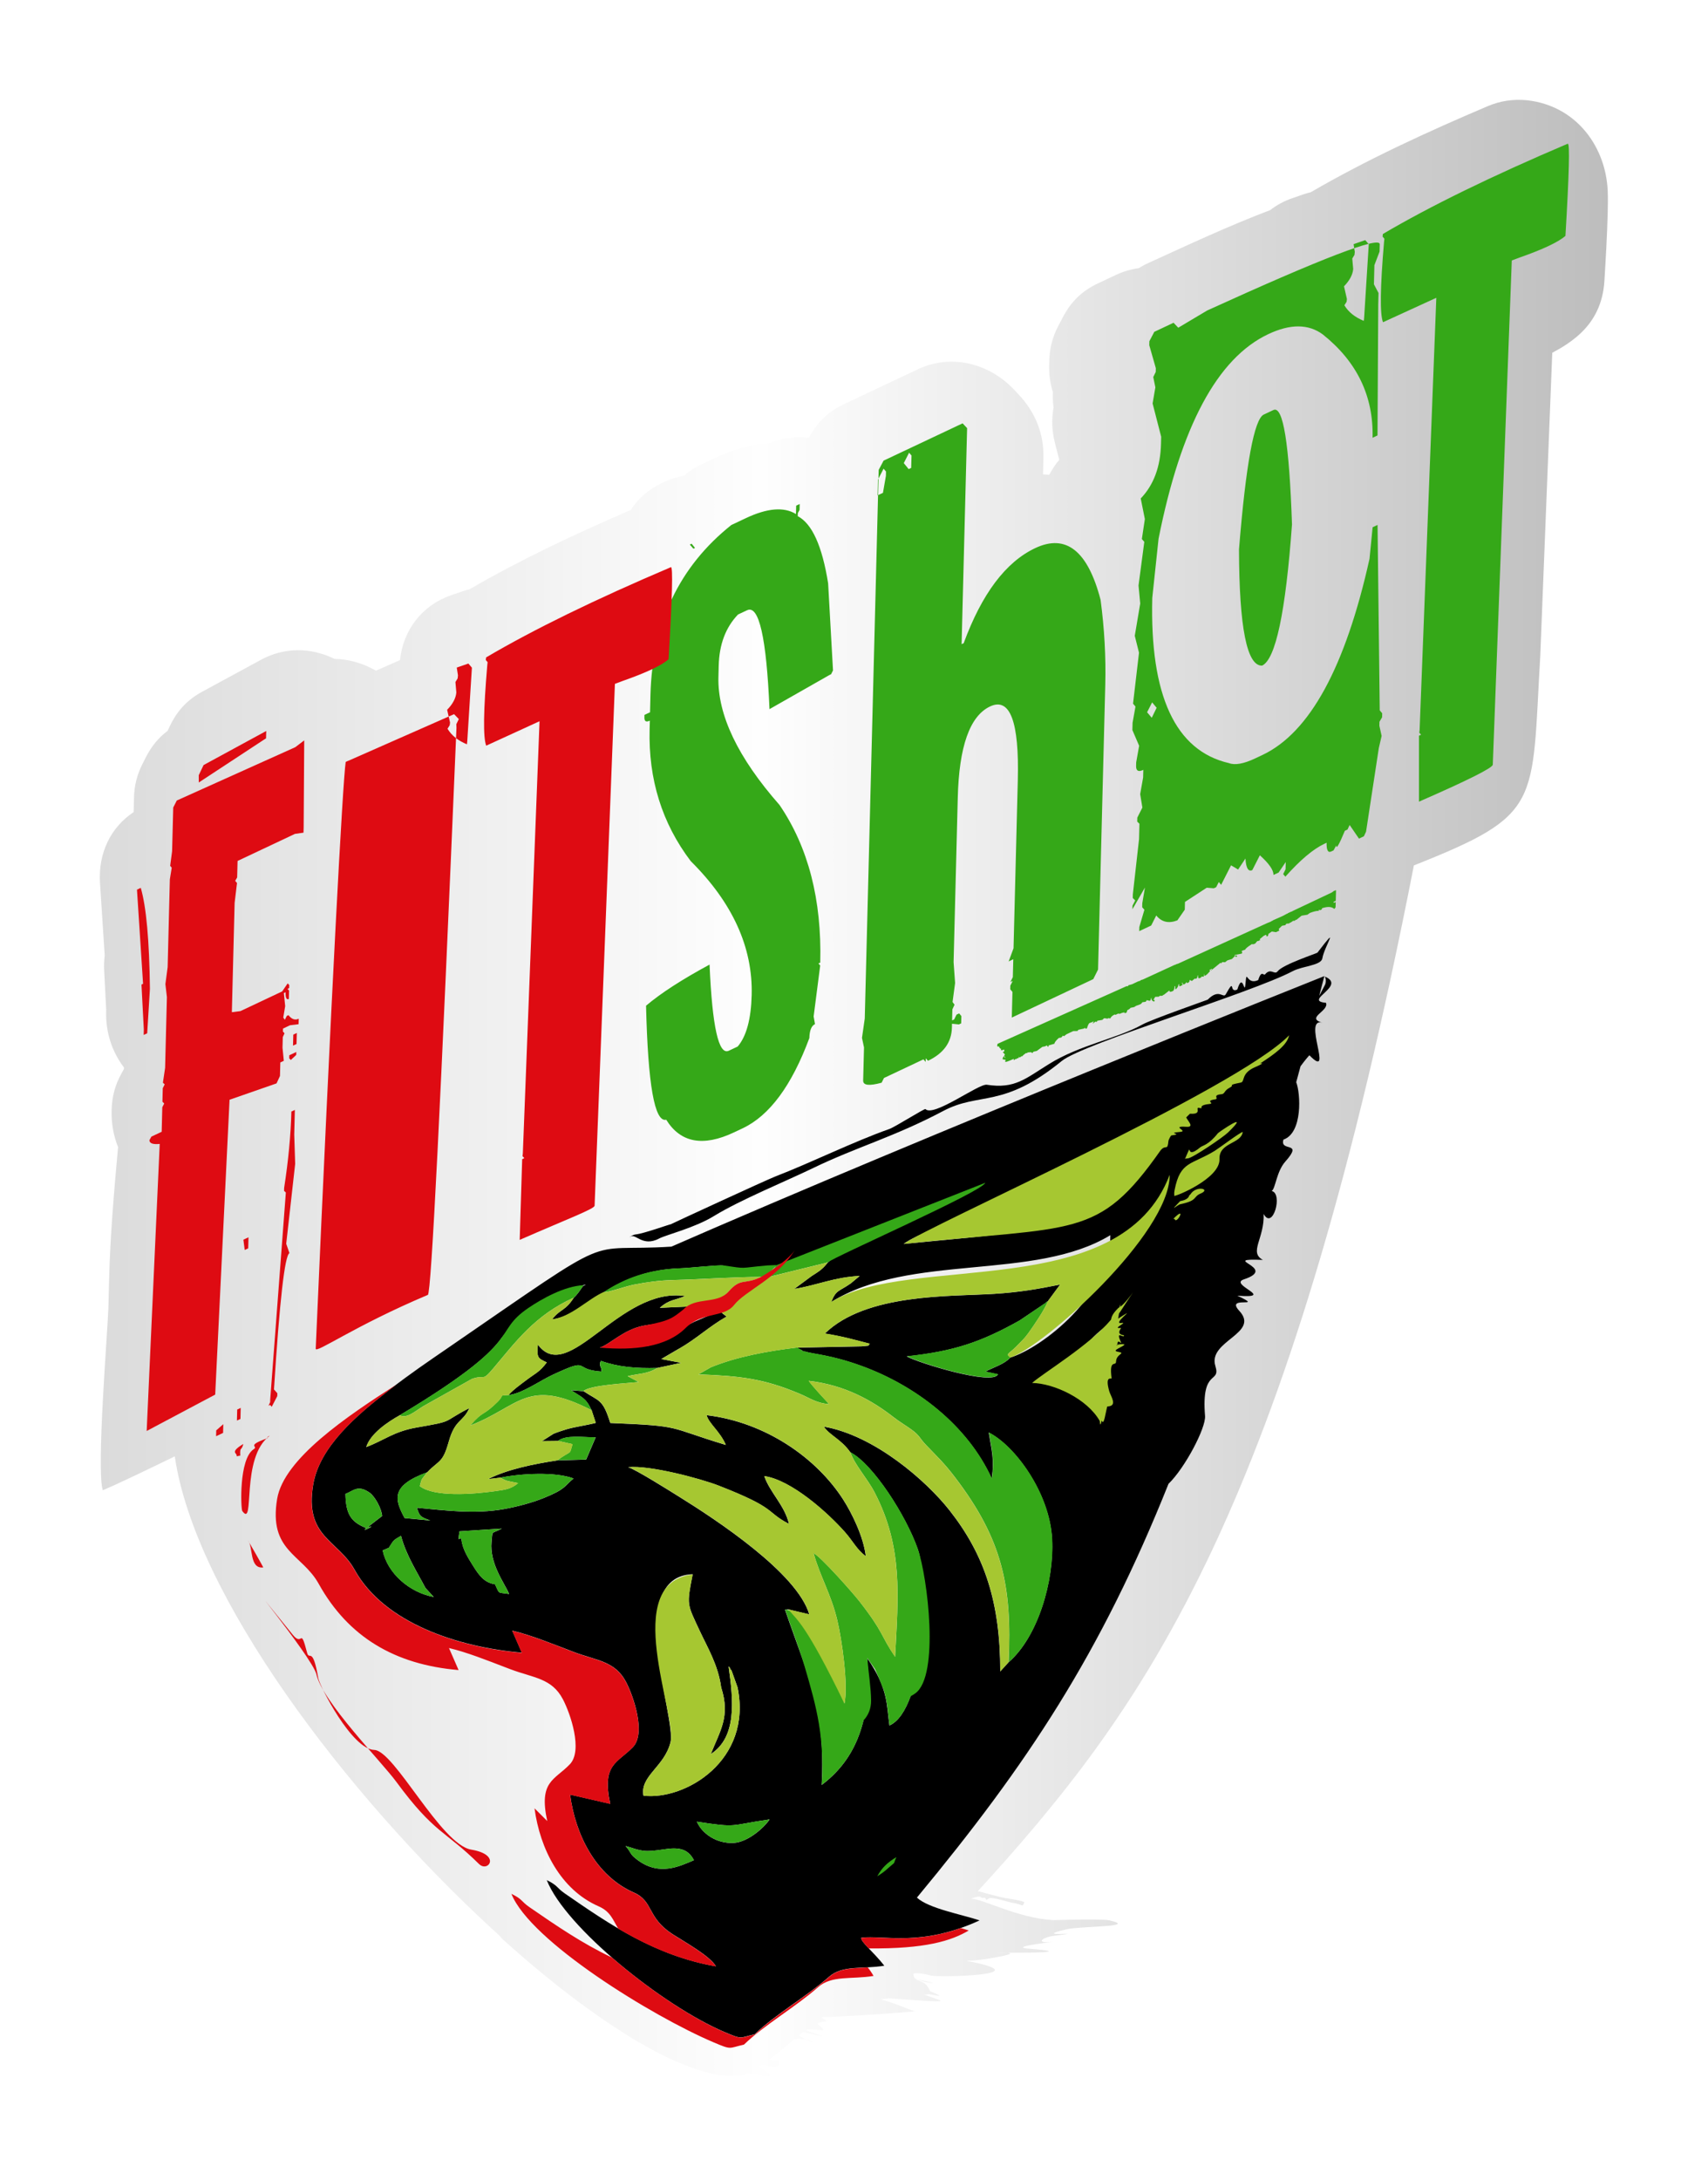 <?xml version="1.0" encoding="UTF-8"?> <svg xmlns="http://www.w3.org/2000/svg" width="308" height="393" viewBox="0 0 308 393" fill="none"><g filter="url(#filter0_d_52_86)"><path fill-rule="evenodd" clip-rule="evenodd" d="M90.29 341.286C90.688 341.649 91.085 342.004 91.483 342.36L92.219 343.011C92.701 343.433 93.174 343.856 93.656 344.27L94.206 344.744C94.671 345.141 95.137 345.538 95.593 345.927L95.61 345.944L96.397 346.612C96.811 346.959 97.226 347.306 97.64 347.644L98.266 348.159L99.416 349.089L100.473 349.935L101.345 350.62C101.725 350.916 102.097 351.203 102.47 351.491L103.239 352.074C103.62 352.361 103.992 352.64 104.373 352.928L105.193 353.528C105.616 353.841 106.03 354.145 106.453 354.441L107.062 354.872C107.443 355.143 107.823 355.413 108.204 355.676L108.974 356.2C109.38 356.479 109.794 356.758 110.192 357.028L110.716 357.375C111.164 357.671 111.612 357.958 112.052 358.237L112.501 358.525C112.966 358.812 113.422 359.1 113.871 359.379L114.26 359.615C114.708 359.886 115.148 360.14 115.588 360.393L116.036 360.647C116.484 360.901 116.924 361.146 117.364 361.391L117.66 361.551C118.15 361.814 118.632 362.067 119.115 362.312L119.351 362.431C119.817 362.668 120.273 362.887 120.73 363.099L120.925 363.192C121.415 363.42 121.897 363.631 122.371 363.834L122.515 363.893C122.971 364.088 123.42 364.265 123.868 364.435L124.02 364.494C124.477 364.671 124.934 364.832 125.382 364.984L125.534 365.035C125.982 365.179 126.422 365.322 126.853 365.441L126.896 365.458C127.344 365.584 127.775 365.694 128.207 365.787L128.308 365.813C128.731 365.906 129.154 365.982 129.568 366.049H129.577C129.983 366.117 130.389 366.159 130.778 366.193L130.888 366.202C131.277 366.235 131.658 366.252 132.03 366.252C132.766 366.252 133.468 366.193 134.119 366.066C134.322 365.99 134.533 365.897 134.745 365.804C137.172 366.117 140.073 366.895 138.195 365.491C137.654 365.086 137.257 364.781 136.978 364.544C137.155 364.426 137.333 364.308 137.519 364.181C138.855 364.587 140.919 365.187 140.42 363.454C139.481 363.445 138.948 363.412 138.694 363.335C140.192 362.211 141.731 360.909 143.287 359.607C146.501 359.235 148.091 361.34 144.065 358.956L144.776 358.364C147.127 358.795 150.73 359.784 146.273 358.373C143.617 357.527 147.99 358.026 148.438 358.017C148.277 356.935 145.917 356.808 149.165 356.369L149.334 356.343C149.334 356.343 149.301 356.394 149.165 356.369C149.005 356.335 148.717 356.191 148.193 355.726L148.328 355.633C150.874 355.684 167.849 354.5 164.778 354.543C164.745 354.543 160.118 352.691 158.841 352.463L158.689 352.437L160.279 352.268C164.389 352.53 169.895 352.995 169.591 352.683C169.439 352.53 166.741 351.626 166.681 351.617V351.6L167.536 351.516C168.838 351.685 170.86 352.285 167.722 350.966C166.961 349.115 165.802 349.267 165.159 348.819L165.387 348.853C167.13 349.132 169.227 349.69 167.637 349.428C166.673 349.267 165.92 349.064 165.387 348.853C165.244 348.794 165.117 348.743 164.998 348.684C164.829 348.498 164.711 348.236 164.694 347.796C165.21 347.661 166.292 347.72 167.899 348.159C169.092 348.481 187.268 348.176 175.393 345.716C174.962 345.623 174.598 345.572 174.327 345.538L174.446 345.496C175.029 345.479 176.002 345.412 177.431 345.226C177.88 345.166 183.868 344.236 181.669 344.034C181.339 344 180.823 343.991 180.079 344C179.478 344.008 180.307 344.025 181.669 344.034C185.585 344.059 193.916 343.991 185.534 343.306C181.161 342.951 192.14 341.852 189.645 342.097C186.617 342.393 187.902 341.26 190.076 340.981C197.375 340.043 185.238 341.438 192.393 339.798C194.922 339.214 205.571 339.426 199.963 338.183C199.16 338.005 194.381 338.039 189.941 338.158C183.496 337.803 177.296 334.328 175.097 334.285C177.296 333.482 176.687 334.243 177.22 334.15C178.184 333.998 177.431 334.919 178.303 334.26C178.818 333.871 181.829 334.945 182.76 335.072C184.384 335.3 184.367 335.951 184.697 334.962C184.781 334.7 181.533 334.226 181.263 334.176C180.155 333.981 177.888 333.33 176.332 332.933L177.711 331.419L177.787 331.335L178.895 330.109L179.081 329.906L179.233 329.737C180.079 328.798 180.916 327.851 181.762 326.905L181.855 326.795L182.963 325.535L183.386 325.045L183.538 324.867L184.248 324.047L184.502 323.751L184.646 323.582L185.737 322.305L186.033 321.959C186.388 321.544 186.735 321.13 187.09 320.716L187.192 320.589L187.327 320.42L188.317 319.228L188.731 318.72L189.712 317.52L189.848 317.351L189.898 317.292L189.924 317.258L190.862 316.1L191.404 315.423L192.241 314.366L192.698 313.783L193.391 312.887L193.467 312.785L194.136 311.923L194.948 310.858L195.337 310.342L196.216 309.158L196.715 308.49L197.586 307.29L198.069 306.622L198.779 305.624L199.346 304.821L200.005 303.874L200.707 302.86L201.232 302.09L202.01 300.932L202.509 300.188C202.813 299.723 203.118 299.258 203.422 298.793L203.803 298.218L204.657 296.882L205.105 296.172L205.698 295.234L206.366 294.143L206.4 294.092L207.017 293.086L207.042 293.044L207.71 291.936L207.744 291.877L208.294 290.956L209.021 289.713L209.605 288.698L210.113 287.81C210.392 287.32 210.662 286.83 210.941 286.339L211.204 285.866C211.55 285.232 211.906 284.598 212.252 283.955L212.506 283.49C212.836 282.881 213.157 282.273 213.487 281.655L213.868 280.937C214.164 280.37 214.46 279.804 214.747 279.237L215.12 278.502C215.433 277.885 215.745 277.259 216.067 276.633L216.38 276.008C216.735 275.298 217.082 274.571 217.437 273.843L217.632 273.446L218.249 272.153L218.257 272.144L218.9 270.766L219.535 269.405L219.551 269.371L220.194 267.959C232.475 240.896 244.062 203.763 254.964 148.014C278.224 138.798 276.16 137.124 277.758 110.145L279.915 55.596C281.615 54.709 283.214 53.686 284.584 52.485C287.502 49.94 289.075 46.66 289.32 42.644C289.566 38.56 289.811 34.443 289.912 30.343C289.946 29.023 289.971 27.688 289.912 26.36C289.557 18.675 284.592 11.565 276.27 10.195C273.842 9.798 271.373 10.009 269.123 10.812C268.852 10.914 268.615 10.998 268.353 11.108C257.51 15.716 246.54 20.738 236.366 26.656C235.9 26.766 235.444 26.901 234.987 27.054L233.016 27.738C231.536 28.246 230.2 28.981 229.033 29.886C221.615 32.693 214.122 36.202 207.059 39.423C206.586 39.634 206.188 39.845 205.74 40.116L205.351 40.344C203.938 40.539 202.543 40.944 201.198 41.579L197.95 43.109C195.167 44.428 193.171 46.33 191.725 49.078L190.871 50.693C189.788 52.739 189.272 54.742 189.213 57.127L189.196 57.803C189.154 59.46 189.34 60.897 189.805 62.521L189.864 62.715C189.814 63.611 189.856 64.524 189.983 65.463L189.974 65.497C189.594 67.72 189.678 69.724 190.262 71.973L191.015 74.89C190.296 75.744 189.695 76.648 189.205 77.604C188.824 77.561 188.452 77.536 188.08 77.519L188.156 74.602C188.266 70.257 186.752 66.359 183.673 63.104L182.912 62.292C178.193 57.296 171.333 55.825 165.514 58.572L152.142 64.888C149.36 66.198 147.372 68.109 145.926 70.848L145.867 70.95C143.482 70.637 141.071 70.933 138.771 71.855C135.362 72.108 132.013 73.114 128.85 74.602L126.414 75.752C125.416 76.226 124.612 76.724 123.749 77.409C123.597 77.528 123.445 77.654 123.284 77.781C122.066 77.993 120.857 78.373 119.698 78.923L119.385 79.066C116.983 80.199 115.08 81.856 113.744 83.936C103.857 88.206 93.936 92.847 84.674 98.233C84.209 98.343 83.752 98.478 83.296 98.639L81.325 99.315C76.106 101.116 72.689 105.614 72.131 110.999L67.792 112.91C67.716 112.868 67.64 112.826 67.572 112.783C65.221 111.481 62.752 110.822 60.333 110.788C55.985 108.657 51.223 108.683 47.054 110.949L36.465 116.698C33.834 118.127 31.99 120.071 30.679 122.802L30.214 123.766C28.599 124.975 27.322 126.522 26.332 128.467L25.715 129.676C24.7 131.679 24.209 133.615 24.158 135.924L24.099 138.409C19.946 141.148 17.688 145.832 18.035 151.193L18.881 164.255C18.771 165.16 18.737 166.09 18.788 167.045L19.151 174.045L19.143 174.384C19.05 178.104 20.183 181.587 22.357 184.453L22.348 184.723C22.323 184.766 22.306 184.8 22.281 184.842L21.951 185.442C20.758 187.564 20.192 189.669 20.124 192.172C20.065 194.573 20.488 196.797 21.291 198.8C20.572 206.722 19.87 214.805 19.676 222.651L19.549 227.732C19.447 231.638 17.35 256.833 18.534 260.663C20.792 259.716 25.283 257.585 31.517 254.55C35.179 279.635 62.252 315.313 88.514 339.536L89.512 340.449L90.358 341.218L90.29 341.286Z" fill="url(#paint0_linear_52_86)"></path><path fill-rule="evenodd" clip-rule="evenodd" d="M112.805 324.791C115.875 325.729 116.036 325.975 119.8 325.391C122.337 324.994 124.037 325.256 125.128 327.353C122.565 328.443 118.962 330.236 115.055 327.378C113.422 326.186 113.972 326.118 112.805 324.791ZM238.802 168.017C243.081 169.683 234.835 172.405 239.106 172.786C239.749 174.299 235.182 175.525 238.649 176.438C234.581 174.925 240.738 186.989 236.137 182.255C236.103 182.212 235.283 183.185 234.522 184.225L233.744 187.099C234.53 189.095 234.945 196.222 231.443 197.448C230.724 199.781 235.173 197.583 231.782 201.404C230.166 203.222 230.022 206.266 229.32 206.714C231.401 207.137 229.523 213.883 227.866 210.848C228.043 215.287 225.142 217.756 227.739 219.134C219.442 218.812 230.767 220.503 224.288 222.651C221.471 223.589 230.344 226.126 223.129 225.585C228.348 228.045 220.786 225.416 223.484 228.324C227.257 232.407 217.758 233.718 219.162 238.25C220.186 241.564 216.583 238.512 217.302 247.254C217.479 249.435 213.648 256.681 210.713 259.504C198.466 290.135 185.348 309.962 165.345 334.099C167.46 336.069 173.524 337.152 176.645 338.208C166.199 343.027 159.442 340.838 155.314 341.328C155.145 342.047 157.454 343.805 159.467 346.376C155.466 347.035 151.948 346.215 149.487 348.379C145.368 351.998 139.735 355.211 136.089 358.736C133.273 359.362 133.975 359.751 130.6 358.313C119.495 353.579 101.97 339.477 98.596 330.946C100.668 331.952 100.287 332.273 101.869 333.364C110.056 339.037 118.21 344.566 129.095 346.485C128.114 344.651 123.174 341.92 121.237 340.66C116.619 337.642 117.888 334.767 114.302 333.186C107.477 330.176 103.78 322.846 102.799 315.525L110.039 317.19C108.483 309.97 111.367 309.843 114.141 306.952C116.501 304.483 114.277 297.855 112.89 295.217C110.885 291.412 107.612 291.395 103.459 289.814C99.89 288.461 95.915 286.813 92.371 285.967L94.105 289.941C82.627 288.96 69.264 284.598 63.944 274.985C60.958 269.591 54.886 269.126 56.476 259.657C57.635 252.775 64.316 247.127 70.27 242.519C74.051 239.594 76.961 237.632 80.868 234.944C112.365 213.3 104.609 217.806 121.077 216.741L119.774 217.308C168.432 196.01 237.381 168.55 238.81 167.975L238.802 168.017ZM237.888 171.534C238.218 170.892 238.573 170.224 238.945 169.531C239.148 169.15 239.148 168.152 238.802 168.017L237.888 171.534ZM113.566 215.042C114.547 214.095 115.748 216.927 118.878 215.27C120.113 214.619 125.297 213.351 128.756 211.22C133.493 208.312 141.553 205.031 146.729 202.529C154.418 198.809 161.345 196.924 170.082 192.29C176.696 188.782 180.823 191.952 191.48 183.261C195.269 180.166 225.76 170.976 233.076 167.096C234.886 166.132 238.235 166.073 238.455 164.771C238.827 162.572 241.821 158.193 237.575 163.739C237.465 163.883 231.35 165.861 230.394 167.104C229.819 167.857 229.193 166.394 228.128 167.654C227.857 167.966 227.485 166.766 226.893 168.685C224.66 169.725 224.871 166.369 224.592 169.378C224.381 171.636 224.169 167.028 223.121 170.393C221.522 171.137 222.858 168.043 221.04 171.247C220.575 172.067 219.856 170.106 217.784 172.219C217.75 172.253 207.592 175.812 206.01 176.7C201.486 179.236 194.787 180.336 189.171 183.819C184.9 186.465 182.997 188.342 177.947 187.556C176.493 187.328 168.339 193.457 166.884 191.944C166.741 191.792 161.37 195.19 160.372 195.537C153.995 197.777 146.197 201.633 139.777 204.11C138.145 204.744 121.026 212.649 120.967 212.708C120.806 212.691 116.095 214.391 114.683 214.534C114.116 214.594 113.659 214.932 113.558 215.025L113.566 215.042ZM90.358 233.337C88.472 235.874 84.75 239.552 72.081 247.144C69.907 248.353 66.786 250.458 66.042 252.876C69.391 251.608 70.956 250.086 75.142 249.35C82.171 248.116 79.447 248.522 84.64 245.842C83.431 248.505 82.069 247.795 80.91 251.938C79.819 255.827 79.185 255.176 77.037 257.425C70.355 259.86 71.175 262.345 72.96 265.676L77.595 266.116C75.768 265.431 75.717 265.414 75.176 263.816C80.31 264.298 85.613 265 90.899 264.053C93.327 263.613 95.94 262.912 98.055 262.058C102.106 260.426 101.725 259.919 103.434 258.541C100.118 257.298 93.944 257.644 90.265 258.388L88.015 258.651C91.55 256.875 96.151 255.954 100.507 255.277L105.7 255.133L107.417 251.126C104.965 251.118 102.03 250.644 100.626 251.777L97.733 251.811L99.788 250.5C100.321 250.264 101.463 249.875 102.173 249.672C103.89 249.181 105.599 248.995 107.434 248.522L106.69 246.256C105.65 243.965 104.914 243.94 102.994 242.629L105.235 242.807C108.06 244.692 108.686 244.159 110.048 248.539C123.293 249.08 120.172 249.266 130.888 252.496C129.814 250.01 127.86 248.699 127.412 247.127C138.018 248.387 147.237 254.821 152.075 262.387C153.639 264.839 155.703 269.024 156.126 272.558C154.477 271.341 153.834 269.861 152.345 268.187C149.216 264.653 142.653 258.786 137.815 258.118C138.864 261.119 141.502 263.377 142.272 266.742C137.908 264.459 140.327 264.019 129.594 259.834C126.431 258.6 117.212 256.114 113.27 256.512C114.53 256.841 120.874 260.84 122.345 261.753C129.281 266.057 143.744 275.585 145.934 283.042L142.12 282.137L141.562 282.214C145.731 294.321 148.92 300.273 148.167 313.791C153.53 309.767 157.361 303.164 156.38 290.93C160.211 296.417 159.873 299.495 160.389 303.071C166.859 300.196 167.637 277.42 165.489 271.256C163.391 265.245 157.412 255.92 153.335 253.823C151.652 251.439 149.656 250.813 148.548 249.19C157.708 250.779 167.054 258.98 171.24 264.307C177.558 272.347 180.375 280.886 180.366 293.331L181.846 291.7C187.133 287.151 190.11 277.056 189.712 269.456C189.272 261.111 182.988 252.622 178.294 250.264C178.81 253.451 179.334 255.074 178.835 258.566C174.446 248.936 165.125 241.817 155.356 238.258C149.774 236.229 146.687 236.153 145.148 235.654C142.906 234.927 146.594 236.33 144.412 235.35L143.735 234.952L155.373 234.724C157.665 234.479 156.042 234.741 156.879 234.259C154.155 233.557 152.083 232.949 148.742 232.407C156.211 225.128 171.435 225.762 179.334 225.255C183.919 224.959 186.98 224.418 191.158 223.589L188.943 226.599C188.833 226.684 188.663 226.684 188.613 226.853L183.868 230.057C176.746 234.039 171.951 235.612 163.501 236.533C165.624 237.717 179.098 241.86 179.952 239.763L177.685 239.273C179.191 238.495 181.161 237.911 182.185 236.745C187.978 234.961 200.335 225.348 200.225 214.678C186.515 223.014 164.161 217.84 149.893 226.726C150.772 224.494 151.221 224.908 153.428 223.361L155.018 222.034C150.434 222.245 147.347 223.716 143.211 224.376L146.366 222.042C147.668 221.205 148.26 220.892 149.258 219.616C150.434 218.576 150.713 218.584 151.204 217.003C144.911 218.939 137.197 222.237 130.423 220.157C129.467 220.021 124.553 220.596 122.532 220.664C109.946 221.104 105.506 229.178 99.535 229.863C101.057 227.935 101.911 228.383 103.451 225.974C104.186 225.297 104.609 224.587 105.134 223.851C108.297 222.423 95.111 226.904 90.332 233.354L90.358 233.337ZM122.438 235.155C125.661 233.312 127.767 231.215 131.015 229.355L129.755 228.349L125.28 230.252C113.363 236.195 121.457 234.174 108.145 234.961C110.005 234.352 112.534 231.621 116.154 230.979C120.882 230.133 122.058 230.953 124.477 227.529L118.971 227.774C120.73 226.227 121.652 226.464 123.546 225.644C111.748 223.911 102.512 241.868 96.989 234.403C96.76 236.787 96.989 236.855 98.596 237.615C97.293 239.349 96.642 239.509 95.12 240.651C93.944 241.53 92.371 242.663 91.711 243.5C94.172 243.238 97.226 240.98 99.712 239.822C106.698 236.592 103.112 238.918 108.424 239.264C108.694 238.647 107.798 238.173 108.382 237.345C111.409 238.427 114.683 238.731 118.531 238.613L122.819 237.692L119.241 237.007L122.422 235.147L122.438 235.155ZM125.669 320.411C133.155 321.57 131.387 321.071 138.771 320.006C137.908 321.358 134.948 324.081 132.317 324.233C129.256 324.402 126.617 322.601 125.669 320.411ZM130.051 296.214C131.742 301.482 129.822 304.035 128.181 308.22C132.842 305.193 132.292 298.751 131.387 292.427C131.48 292.537 131.607 292.562 131.649 292.773C131.691 292.985 131.852 293.035 131.903 293.12L133.002 296.197C135.709 309.395 123.538 316.598 116.036 315.719C115.368 312.177 119.833 310.503 120.908 306.098C121.965 301.769 112.475 276.27 124.908 275.796C123.809 281.41 123.868 281.047 126.185 286.018C127.589 289.019 129.518 292.198 130.042 296.189L130.051 296.214ZM70.118 271.028C71.049 269.616 70.803 269.76 72.309 268.872C73.273 272.423 75.1 275.196 76.724 278.274L78.212 279.897C73.865 279.102 69.873 275.653 69.01 271.51L70.118 271.028ZM89.25 277.606C87.338 277.318 86.383 276.016 85.275 274.232C84.378 272.795 83.38 271.248 83.203 269.472C82.839 268.881 82.492 270.546 82.856 268.069L90.493 267.57C88.548 268.627 88.852 267.739 88.641 269.971C88.26 273.92 91.001 277.42 91.813 279.364C89.58 279.018 90.172 279.466 89.258 277.606H89.25ZM68.909 265.304L66.608 267.08C63.885 268.923 68.96 266.446 65.94 267.443C63.157 266.302 62.371 264.822 62.295 261.322C63.766 260.764 64.519 259.606 66.659 261.102C67.581 261.745 68.79 263.892 68.917 265.296L68.909 265.304ZM195.59 235.164C196.681 233.033 198.855 231.57 200.428 230.302L199.946 237.328C197.857 236.406 198.212 235.958 195.599 235.164H195.59ZM162.952 216.259C166.8 213.224 193.442 204.33 200.158 203.62C200.301 206.24 200.868 206.79 199.041 208.43C195.59 211.525 190.287 212.97 185.745 213.731C179.098 214.847 169.887 215.549 162.952 216.251V216.259Z" fill="black"></path><path fill-rule="evenodd" clip-rule="evenodd" d="M181.88 291.674C187.166 287.126 190.144 277.031 189.746 269.43C189.306 261.085 183.022 252.597 178.328 250.238C178.844 253.426 179.36 255.049 178.869 258.541C174.48 248.911 165.159 241.792 155.39 238.233C149.808 236.204 146.721 236.127 145.182 235.629C142.94 234.902 146.628 236.305 144.446 235.324L143.769 234.927C138.652 235.544 132.952 236.533 128.173 238.503L125.957 239.771C133.451 240.05 137.696 240.524 144.184 243.255C146.129 244.075 147.245 244.971 149.504 245.123C148.802 244.362 146.459 241.851 145.841 240.938C152.328 241.674 157.243 244.455 161.125 247.474C162.3 248.387 163.205 248.885 164.356 249.714C165.903 250.83 165.776 251.236 167.02 252.529C169.151 254.745 170.251 255.751 172.196 258.295C180.789 269.549 182.523 277.986 181.88 291.683V291.674ZM112.805 324.791C113.964 326.118 113.422 326.186 115.055 327.378C118.962 330.236 122.565 328.443 125.128 327.353C124.037 325.256 122.337 324.994 119.8 325.383C116.027 325.966 115.875 325.721 112.805 324.791ZM125.661 320.403C126.608 322.593 129.239 324.394 132.309 324.224C134.939 324.081 137.899 321.358 138.762 319.997C131.387 321.062 133.155 321.561 125.661 320.403ZM158.19 330.261C159.213 329.61 159.526 329.356 160.203 328.748C161.708 327.403 160.913 328.409 161.649 326.795C160.067 327.758 159.044 328.68 158.19 330.261ZM76.707 278.274C75.083 275.196 73.256 272.432 72.292 268.872C70.786 269.751 71.04 269.608 70.101 271.028L68.993 271.51C69.856 275.653 73.848 279.102 78.195 279.897L76.707 278.274ZM124.392 90.176L124.722 90.023L125.331 90.784L125.043 90.92L124.392 90.176ZM89.241 277.606C90.155 279.466 89.563 279.018 91.796 279.364C90.984 277.42 88.252 273.911 88.624 269.971C88.835 267.731 88.531 268.627 90.476 267.57L82.847 268.069C82.484 270.546 82.83 268.881 83.194 269.472C83.372 271.248 84.37 272.795 85.266 274.232C86.383 276.025 87.338 277.318 89.241 277.606ZM134.491 85.416C138.373 83.581 141.384 83.344 143.532 84.672L143.575 83.158L144.209 82.862L144.184 83.919L143.871 84.511L143.854 85.052C146.433 86.397 148.26 90.421 149.334 97.159L150.214 112.859L149.867 113.553L149.563 113.696L138.762 119.843C138.212 106.95 136.859 101.014 134.728 102.012L133.087 102.781C130.854 105.106 129.704 108.167 129.602 112.005L129.552 114.06C129.382 120.874 133.053 128.568 140.572 137.124C145.757 144.733 148.201 154.211 147.913 165.54L147.584 165.692L147.905 166.056L146.721 175.246L146.966 176.624C146.323 176.928 145.985 177.774 145.951 179.135C142.771 187.708 138.762 193.119 133.933 195.402L132.343 196.154C126.786 198.775 122.718 198.023 120.138 193.863C118.04 194.387 116.839 187.53 116.501 173.31C119.157 171.052 122.98 168.584 127.953 165.895C128.435 177.106 129.594 182.289 131.421 181.426L133.028 180.665C134.592 178.831 135.438 175.736 135.548 171.382C135.768 162.784 132.097 154.727 124.553 147.236C119.377 140.404 116.907 132.474 117.144 123.445L117.186 121.914C116.51 122.236 116.188 122.05 116.205 121.331L116.213 120.883L117.22 120.409L117.296 117.298C117.626 104.346 122.481 94.141 131.877 86.65L134.474 85.424L134.491 85.416ZM179.901 180.175L203.152 169.784L203.389 169.801L203.482 169.624L204.15 169.438L205.241 168.922L205.63 168.803L205.706 168.702L206.095 168.584L211.897 165.912V165.98L212.032 165.853L212.447 165.726L228.551 158.396L229.092 158.184L229.439 157.973V158.015L229.566 157.905L231.113 157.221L231.485 157.043L232.12 156.696V156.739L232.247 156.629L232.881 156.333L232.966 156.341L233.05 156.257L240.155 152.9L240.662 152.528L240.705 152.647L240.84 152.452L240.924 152.545L240.874 154.397L240.485 154.583L240.476 154.76L240.865 154.642L240.84 155.564L240.62 155.868C240.163 155.437 239.411 155.394 238.379 155.741L238.37 155.944L238.066 156.088L237.829 156.003L237.82 156.206C237.482 156.189 236.958 156.299 236.222 156.578L235.757 156.908L234.759 157.068L234.674 157.111L233.735 157.863L233.668 157.787L233.532 157.956L233.448 157.998L233.194 158.007L232.644 158.379V158.269L232.526 158.438L232.441 158.48L231.968 158.523L231.765 158.793L231.181 158.895L230.58 159.486L230.699 159.766L230.098 160.053L229.363 159.935L229.278 159.977L228.728 160.366C228.72 160.594 228.661 160.729 228.551 160.788C228.407 160.856 228.339 160.78 228.348 160.552L228.28 160.518L227.891 160.704L227.138 161.33L227.248 161.414V161.482L226.876 161.659L226.791 161.634L226.707 161.676L226.326 162.124C225.954 162.26 225.785 162.268 225.785 162.175C224.964 162.699 224.559 163.046 224.55 163.207L224.093 163.359L223.924 163.443V163.579L224.009 163.672V163.739L223.916 163.917L222.706 164.153L222.622 164.196V164.331C222.935 164.179 223.078 164.23 223.07 164.449L222.909 164.525L222.698 164.356L222.148 164.889L221.345 165.134L220.922 165.464L220.38 165.447L220.287 165.625L220.203 165.667L220.118 165.574L220.034 165.616L218.342 166.994V166.884L218.553 166.783V166.648L218.097 166.867L218.207 167.062C217.843 167.501 217.564 167.764 217.412 167.84L217.192 167.941L217.2 167.603L217.158 167.62L217.065 168.068L216.65 168.059L216.608 168.212L216.321 168.347C216.118 168.44 216.025 168.262 216.033 167.831L215.948 167.873C215.94 168.169 215.864 168.355 215.72 168.423L215.602 168.474L215.475 168.398L214.925 168.854L214.544 168.651C214.536 168.896 214.451 169.074 214.248 169.167L214.164 169.209C214.045 169.26 213.995 169.201 214.003 169.023L213.707 169.361L213.496 169.463C213.352 169.531 213.284 169.404 213.259 169.125L213.174 169.167V169.302L213.25 169.581L212.777 169.801C212.675 169.852 212.624 169.717 212.633 169.421L212.506 169.48C212.498 169.776 212.337 170.072 212.032 170.351C211.948 170.393 211.906 170.182 211.922 169.759L211.796 169.818C211.787 170.291 211.677 170.587 211.491 170.672L211.449 170.689C211.051 170.875 210.865 170.833 210.874 170.562L209.774 171.416V171.281L209.69 171.458L209.563 171.517L209.106 171.534L209.021 171.644L208.937 171.686L208.311 171.712L207.998 172.261V172.329L208.209 172.228L208.201 172.498L208.074 172.557C207.778 172.473 207.626 172.253 207.634 171.915L207.55 171.957C207.541 172.202 207.465 172.371 207.338 172.43L206.789 172.312L206.628 172.566L206.543 172.608L206.002 172.684L205.782 172.963L205.41 173.141L204.869 173.327L204.522 173.555L203.854 173.69C203.854 173.758 203.71 173.893 203.389 174.088L203.304 174.062L203.169 174.527L202.839 174.679C202.847 174.451 202.543 174.485 201.925 174.772L201.629 174.73L201.173 174.95L201.003 174.891C200.614 175.077 200.352 175.305 200.234 175.567C200.073 175.643 199.988 175.618 199.997 175.5L199.912 175.542L199.785 175.601L199.701 175.643L199.168 175.559L199.05 175.609L198.787 175.863L197.899 176.015L197.781 176.201L197.696 176.244L197.57 176.167L197.485 176.21L197.02 176.565L197.24 176.125L197.028 176.227V176.159L196.944 176.269L196.859 176.311L196.487 176.421C196.343 176.489 196.182 176.81 196.005 177.385L195.836 177.469L195.667 177.351V177.216L195.531 177.41L194.449 177.655L194.313 177.85L194.271 177.867L193.535 177.884L192.317 178.459L191.852 178.814L191.683 178.695L191.378 179.042L190.922 179.127C190.414 179.592 190.152 179.938 190.144 180.166L189.01 180.496L189.095 180.522V180.657C188.926 180.741 188.841 180.665 188.816 180.454L188.427 180.64L187.97 180.724L186.955 181.468L186.414 181.587L186.329 181.629L186.194 181.824L186.109 181.866C186.118 181.688 185.872 181.646 185.407 181.731V181.663L185.323 181.773L185.12 181.866L184.993 181.857C184.604 182.128 184.401 182.314 184.392 182.407L184.265 182.398L184.181 182.441L183.893 182.644L183.724 182.517L183.716 182.72L183.631 182.762L183.504 182.754L183.259 182.931L183.174 182.906L183.09 182.948L182.802 183.151L182.811 182.88L182.726 182.923C181.736 183.388 181.246 183.531 181.254 183.371L181.347 183.058L180.815 182.973L180.823 182.728L181.001 182.441L181.085 182.398L181.187 182.728L181.271 182.686V182.618L181.077 182.331L181.195 182.145V182.077L180.831 181.663L181.094 181.545L181.102 181.206C180.671 181.367 180.476 181.367 180.476 181.232L180.552 181.063C180.425 181.122 180.273 180.995 180.113 180.623C179.926 180.708 179.825 180.691 179.833 180.555L179.842 180.31L179.935 180.133L179.901 180.175ZM163.933 73.613L164.372 74.12L164.313 76.352L163.857 76.572L162.977 75.49L163.933 73.613ZM159.332 76.496L159.771 77.003L159.754 77.79L159.222 80.85L158.249 81.307L158.317 78.466L159.332 76.496ZM159.323 75.05L173.583 68.32L174.395 69.183L173.405 108.133L173.778 107.956C177.051 99.053 181.356 93.321 186.684 90.81C192.241 88.189 196.166 91.309 198.466 100.144C199.16 105.369 199.439 110.45 199.312 115.438L198.009 166.791L197.147 168.516L182.455 175.449L182.574 170.824L182.176 170.342L182.193 169.691L182.625 168.837L182.21 169.032L182.641 168.161L182.726 164.931L181.889 165.329L182.768 162.953L183.538 132.668C183.809 122.083 182.134 117.662 178.531 119.361C174.886 121.086 172.94 126.573 172.712 135.822L171.959 165.447L172.23 169.218L171.773 172.642L172.128 173.124L171.739 173.978L171.688 175.965L172.061 175.787L172.492 174.916L172.966 174.696L173.363 175.178L173.329 176.489L172.915 176.683L171.672 176.556L171.655 177.275C171.587 179.913 170.149 181.908 167.35 183.235L166.935 182.787L166.918 183.438L166.521 182.982L159.408 186.338L158.976 187.192C156.735 187.801 155.627 187.683 155.652 186.795L155.805 180.834L155.441 179.11L155.94 175.618L158.452 76.716L159.332 75.05H159.323ZM208.167 51.817L211.626 50.185L212.472 51.082L217.699 47.97C238.489 38.493 248.841 34.544 248.807 36.032L248.773 37.36L247.843 39.803L247.758 43.253L248.587 44.825L248.536 46.854L248.401 70.502L247.513 70.924C247.699 63.434 244.714 57.22 238.548 52.299C235.96 50.38 232.678 50.363 228.703 52.24C219.526 56.569 212.946 68.862 208.92 89.127L207.787 99.788C207.338 117.408 211.956 127.342 221.615 129.574C222.681 129.98 224.262 129.709 226.335 128.729L227.646 128.111C236.18 124.087 242.616 112.284 246.963 92.737L247.522 87.056L248.41 86.633L248.807 120.063L249.247 120.587L249.23 121.314L248.756 122.117L248.74 122.836L249.145 124.67L248.638 126.869L246.337 141.935L245.948 142.763L245.06 143.186L243.377 140.726L242.988 141.554L242.515 141.774C241.457 144.327 240.941 145.19 240.958 144.403L240.485 145.3L240.053 145.503C239.461 145.782 239.191 145.24 239.224 143.93L238.81 144.124C236.789 145.08 234.454 147.05 231.79 150.043L231.392 149.586L231.824 148.715L231.858 147.405L230.564 149.307L229.642 149.738C229.667 148.859 228.847 147.684 227.189 146.187L225.827 148.859C225.108 149.197 224.685 148.504 224.592 146.771L223.264 148.758L221.996 147.997L220.203 151.522L219.788 151.007L219.306 151.945L218.892 152.139L217.606 152.038L213.682 154.6L213.648 155.995L212.312 157.922C210.738 158.531 209.478 158.235 208.506 157.043L207.592 158.852L205.435 159.867L205.452 159.123L206.366 156.012L205.968 155.555L205.985 154.836L206.467 152.004L204.209 155.919L204.226 155.268L204.708 154.329L204.268 153.89L204.285 153.213L205.401 143.279L205.469 140.506L205.072 140.117L205.089 139.398L206.002 137.589L205.604 135.163L206.137 132.17L206.171 130.792C205.283 131.214 204.852 130.969 204.869 130.09L204.886 129.439L205.418 126.446L204.2 123.614L204.234 122.303L204.759 119.378L204.319 118.854L205.393 109.672L204.632 106.62L205.613 100.803L205.308 97.556L206.349 89.685L205.909 89.178L206.45 85.576L205.706 81.865C208.04 79.43 209.258 76.158 209.36 72.049L209.394 70.739L207.846 64.736L208.345 61.827L207.964 59.976L208.412 59.054L208.429 58.378L207.245 54.235L207.262 53.517L208.167 51.792V51.817ZM227.908 66.731L229.633 65.919C231.384 65.091 232.484 71.973 232.983 86.54C231.832 102.359 230.039 110.847 227.595 111.997C224.855 112.107 223.459 105.123 223.425 91.046C224.668 75.659 226.165 67.551 227.899 66.731H227.908ZM206.856 120.409L207.694 121.399L208.573 119.598L207.761 118.625L206.848 120.418L206.856 120.409ZM282.715 17.923C283.104 17.787 282.96 23.317 282.292 34.528C281.015 35.644 278.257 36.946 274.037 38.425L272.616 38.958L269.191 129.862C269.148 130.436 264.708 132.668 255.878 136.524V124.637L256.267 124.451L255.937 124.096L255.996 123.597L259.007 45.688L249.391 50.092C248.816 48.621 248.883 43.802 249.585 35.576L249.644 35.035L249.315 34.654L249.374 34.181C257.933 29.142 269.038 23.723 282.715 17.906V17.923ZM244.088 36.016L246.194 35.288L246.828 36.032L245.991 49.289L245.932 49.847C244.341 49.196 243.174 48.275 242.43 47.04L242.827 46.406L242.887 45.907L242.362 43.616C243.377 42.576 243.935 41.511 244.02 40.496L243.851 38.611L244.248 37.952L244.308 37.41L244.088 35.999V36.016ZM72.072 247.135C73.349 247.795 74.745 246.476 76.309 245.512L85.089 240.592C87.575 239.704 86.806 241.226 88.954 238.681C92.912 234.005 96.448 229.085 103.476 225.94C104.254 225.221 104.677 224.469 105.244 223.691C101.767 223.851 97.648 226.185 95.314 227.774C88.463 232.433 95.28 233.219 72.072 247.127V247.135ZM140.115 220.047C139.489 220.664 138.373 221.856 137.789 222.406L149.275 219.582C150.451 218.542 177.186 206.815 177.668 205.234L140.107 220.047H140.115ZM108.897 224.908C109.413 225.111 112.746 223.894 114.327 223.589C116.721 223.124 118.928 222.828 121.517 222.761C126.557 222.634 132.19 222.211 137.231 222.203C139.067 221.594 139.16 221.07 140.124 220.055L138.382 220.131C132.994 220.605 134.973 220.782 130.456 220.131C129.501 219.996 124.587 220.571 122.565 220.639C117.102 220.833 112.695 222.38 108.906 224.908H108.897ZM148.184 313.766C151.601 311.204 154.392 307.594 155.72 302.141C156.557 301.279 157.099 300.036 157.082 298.573C157.056 296.096 156.6 293.45 156.397 290.905L157.767 292.866C159.433 296.544 158.892 295.91 159.213 296.223C160.093 298.776 160.084 300.822 160.406 303.046C162.013 302.335 163.264 300.399 164.212 297.795C164.491 297.652 164.778 297.474 165.083 297.254C169.447 294.05 167.274 276.287 165.506 271.231C163.408 265.22 157.429 255.894 153.352 253.798C154.071 256.021 156.388 258.49 157.733 261.077C162.884 271.011 161.979 279.719 161.412 290.685C158.706 286.703 159.425 286.365 154.942 280.632C153.682 279.026 148.057 272.677 146.712 271.992C147.854 276.16 149.893 279.415 151.009 284.192C151.813 287.624 152.98 295.639 152.286 299.106C151.762 297.812 144.64 281.757 141.57 282.18C142.78 285.697 143.998 288.757 145.072 292.351C147.381 300.163 148.658 305.193 148.184 313.758V313.766ZM182.21 236.711C181.271 236.068 181.914 236.094 183.2 234.8C184.265 233.718 184.739 233.304 185.433 232.34C186.329 231.105 188.427 228.045 188.968 226.565C188.858 226.65 188.689 226.65 188.638 226.819L183.893 230.023C176.772 234.005 171.976 235.578 163.527 236.499C165.65 237.683 179.123 241.826 179.977 239.729L177.71 239.239C179.216 238.461 181.187 237.878 182.21 236.711ZM90.256 258.372C91.356 259.116 91.897 259.014 93.445 259.369C92.117 260.468 91.094 260.57 89.072 260.849C85.334 261.364 78.339 261.939 75.7 259.919C76.081 258.329 76.005 258.828 77.028 257.416C70.347 259.851 71.167 262.337 72.952 265.668L77.587 266.107C75.76 265.423 75.709 265.397 75.168 263.808C80.302 264.29 85.605 264.991 90.891 264.045C93.318 263.605 95.932 262.903 98.046 262.049C102.097 260.418 101.717 259.91 103.425 258.532C100.11 257.289 93.936 257.636 90.256 258.38V258.372ZM62.286 261.314C62.362 264.814 63.149 266.285 65.932 267.435C68.96 266.437 63.885 268.914 66.6 267.071L68.9 265.296C68.773 263.884 67.564 261.745 66.642 261.102C64.511 259.597 63.749 260.756 62.286 261.322V261.314ZM91.72 243.491C89.842 243.593 91.018 243.441 89.783 244.667C86.949 247.482 87.279 246.112 84.801 248.978C93.724 245.537 95.018 240.245 106.681 246.231C105.641 243.94 104.905 243.914 102.985 242.604L105.227 242.781C106.343 241.708 112.983 241.386 115.173 241.149L113.186 240.093C115.232 239.594 116.704 239.738 118.539 238.605C114.691 238.723 111.409 238.419 108.39 237.336C107.815 238.165 108.703 238.638 108.432 239.256C103.112 238.909 106.698 236.576 99.721 239.814C97.234 240.963 94.172 243.229 91.72 243.491ZM100.49 255.26L105.683 255.117L107.4 251.109C104.948 251.101 102.013 250.627 100.609 251.76L103.239 252.352C102.639 254.254 103.214 253.442 101.26 254.728L100.482 255.269L100.49 255.26Z" fill="#35A818"></path><path fill-rule="evenodd" clip-rule="evenodd" d="M213.64 201.041C215.39 197 213.327 201.438 216.456 198.826C216.862 198.488 217.919 198.454 219.619 196.298C219.763 196.12 225.802 191.952 221.446 196.163C220.533 197.05 215.145 200.711 214.223 200.83C213.927 200.872 213.733 200.813 213.64 201.032V201.041ZM162.943 216.259C194.051 212.92 197.942 215.532 209.275 199.401C210.282 198.175 210.519 199.663 210.713 197.625C210.713 197.591 211.077 196.712 211.254 196.695C213.682 196.382 209.994 196.306 212.861 196.053C214.299 195.926 211.051 194.954 213.91 195.14C215.433 195.241 214.274 194.184 213.902 193.449C214.122 193.22 214.35 193.001 214.578 192.781H214.646C216.997 192.933 215.28 191.47 216.346 191.749C217.2 191.969 215.762 191.276 218.063 191.031C219.179 190.912 217.166 190.464 219.12 190.194C219.915 190.084 218.494 189.424 220.27 189.264C220.913 189.204 220.702 188.63 221.717 188.105C222.867 187.514 221.04 187.708 223.747 187.167C224.567 186.998 223.704 185.493 226.377 184.36C227.857 183.734 227.798 183.565 227.197 183.743C230.048 181.908 232.137 180.336 232.458 178.645C223.104 188.342 166.808 213.224 162.96 216.259H162.943ZM186.118 241.319C190.059 241.378 196.081 244.202 198.314 248.175C198.432 249.663 198.618 248.015 198.669 248.116C199.1 249.131 199.346 246.637 199.676 245.554C201.638 245.512 200.276 243.694 200.031 242.815C199.236 240.008 200.31 240.634 200.454 240.49C199.972 236.846 201.232 238.444 201.257 237.446C201.308 236.009 203.186 235.984 201.553 235.688C200.276 235.451 202.78 234.749 202.763 234.369C201.976 234.166 200.86 234.639 201.494 234.513C201.435 233.008 202.492 234.732 202.086 233.836C201.113 231.697 202.72 233.422 202.695 232.729C201.003 232.5 202.391 231.351 202.103 231.393C200.386 231.613 203.499 230.294 202.247 230.505C200.521 230.793 204.59 227.833 202.704 229.034L201.629 229.719L201.79 228.789C201.883 228.662 201.976 228.527 202.069 228.391C206.611 221.374 203.541 226.574 202.002 227.588L202.095 227.064C202.018 227.276 201.934 227.478 201.832 227.698C201.655 227.8 201.672 227.791 201.536 227.935C200.598 228.89 200.454 229.381 200.344 229.913C196.47 234.538 188.114 239.526 186.109 241.327L186.118 241.319ZM149.284 219.59L137.798 222.414C135.311 224.097 136.698 223.826 134.373 225.069C132.283 226.176 132.512 227.394 129.763 228.341L131.023 229.347C127.775 231.207 125.669 233.304 122.447 235.147L119.267 237.007L122.845 237.692L118.556 238.613C116.721 239.746 115.249 239.602 113.203 240.101L115.19 241.158C113 241.386 106.36 241.716 105.244 242.79C108.069 244.675 108.695 244.142 110.056 248.522C123.301 249.063 120.18 249.249 130.896 252.479C129.822 249.993 127.868 248.683 127.42 247.11C138.026 248.37 147.245 254.804 152.083 262.371C153.648 264.822 155.712 269.007 156.135 272.541C154.485 271.324 153.843 269.844 152.354 268.17C149.225 264.636 142.661 258.769 137.823 258.101C138.872 261.102 141.511 263.36 142.281 266.725C137.916 264.442 140.335 264.002 129.602 259.817C126.439 258.583 117.22 256.097 113.279 256.495C114.539 256.824 120.882 260.823 122.354 261.736C129.289 266.04 143.752 275.568 145.943 283.025L142.128 282.121C143.795 284.116 145.325 284.801 152.286 299.123C152.98 295.656 151.813 287.641 151.009 284.209C149.893 279.432 147.854 276.177 146.713 272.009C148.057 272.694 153.682 279.043 154.942 280.649C159.433 286.382 158.706 286.72 161.412 290.702C161.971 279.728 162.876 271.02 157.733 261.094C156.397 258.515 154.071 256.038 153.352 253.814C151.669 251.43 149.673 250.805 148.565 249.181C157.725 250.771 167.079 258.972 171.257 264.298C177.575 272.339 180.392 280.878 180.383 293.323L181.863 291.691C182.506 277.995 180.772 269.557 172.179 258.304C170.234 255.759 169.134 254.753 167.003 252.538C165.76 251.244 165.887 250.838 164.339 249.722C163.197 248.894 162.283 248.395 161.108 247.482C157.226 244.464 152.32 241.682 145.825 240.947C146.433 241.851 148.785 244.371 149.487 245.132C147.228 244.979 146.112 244.075 144.167 243.263C137.68 240.541 133.442 240.059 125.94 239.78L128.156 238.512C132.935 236.542 138.635 235.561 143.752 234.935L155.39 234.707C157.682 234.462 156.058 234.724 156.896 234.242C154.172 233.54 152.1 232.932 148.759 232.391C156.228 225.111 171.452 225.745 179.351 225.238C183.936 224.942 186.997 224.401 191.175 223.572L188.96 226.582C188.418 228.062 186.321 231.122 185.424 232.357C184.722 233.321 184.257 233.735 183.191 234.817C181.906 236.111 181.263 236.085 182.202 236.728C187.995 234.944 211.026 214.458 210.925 203.789C202.095 227.073 164.186 217.823 149.91 226.709C150.789 224.477 151.238 224.891 153.445 223.344L155.035 222.017C150.451 222.228 147.364 223.699 143.228 224.359L146.383 222.034C147.685 221.188 148.277 220.884 149.275 219.607L149.284 219.59ZM120.908 306.106C119.834 310.511 115.368 312.185 116.036 315.728C123.538 316.598 135.709 309.404 133.002 296.206L131.903 293.128C131.852 293.035 131.691 292.985 131.649 292.782C131.607 292.57 131.48 292.545 131.387 292.435C132.292 298.751 132.842 305.202 128.181 308.228C129.822 304.043 131.742 301.482 130.051 296.223C129.526 292.224 127.598 289.053 126.194 286.052C123.868 281.072 123.817 281.444 124.917 275.83C111.756 277.344 122.134 301.135 120.916 306.132L120.908 306.106ZM108.906 224.908C106.166 226.058 102.969 229.448 99.569 229.837C101.091 227.901 101.945 228.358 103.485 225.948C96.456 229.085 92.921 234.014 88.962 238.689C86.814 241.234 87.592 239.704 85.097 240.6L76.318 245.521C74.753 246.484 73.358 247.803 72.081 247.144C69.907 248.353 66.778 250.458 66.042 252.876C69.391 251.608 70.956 250.086 75.142 249.35C82.171 248.116 79.447 248.522 84.64 245.842C83.431 248.505 82.069 247.795 80.91 251.938C79.82 255.827 79.185 255.176 77.037 257.425C76.005 258.837 76.09 258.338 75.709 259.927C78.348 261.948 85.342 261.373 89.081 260.857C91.102 260.578 92.134 260.477 93.454 259.378C91.906 259.014 91.364 259.124 90.265 258.38L88.015 258.642C91.55 256.867 96.152 255.945 100.507 255.269L101.285 254.728C103.231 253.451 102.664 254.263 103.265 252.352L100.634 251.76L97.742 251.794L99.797 250.483C100.33 250.247 101.472 249.858 102.182 249.655C103.899 249.164 105.607 248.978 107.443 248.505L106.698 246.239C95.035 240.253 93.733 245.554 84.818 248.987C87.296 246.121 86.966 247.49 89.8 244.675C91.035 243.449 89.859 243.601 91.737 243.5C92.388 242.671 93.961 241.53 95.137 240.651C96.659 239.509 97.31 239.349 98.613 237.615C97.006 236.855 96.777 236.778 97.006 234.403C102.529 241.868 111.765 223.911 123.563 225.644C121.669 226.464 120.747 226.236 118.988 227.774L124.494 227.529C127.699 226.616 129.323 227.208 131.37 224.866C133.662 222.245 134.246 223.708 137.24 222.211C132.199 222.22 126.566 222.642 121.525 222.769C118.937 222.837 116.738 223.133 114.336 223.598C112.754 223.902 109.422 225.128 108.906 224.917V224.908ZM211.813 206.536C212.844 201.269 214.866 202.039 219.069 199.46C219.788 199.02 223.671 196.095 224.102 196.07C223.806 198.259 219.788 197.938 219.907 200.965C220.051 204.516 211.686 207.855 211.745 207.576C211.804 207.306 211.66 207.323 211.813 206.536ZM211.567 211.744C214.155 209.107 212.126 212.886 211.83 211.77C211.677 211.744 211.627 211.694 211.567 211.744ZM214.68 207.297C215.712 205.649 218.452 206.35 216.507 207.17C215.086 207.762 216.075 208.422 212.836 209.098C212.312 209.208 210.62 210.789 212.794 208.557C212.895 208.456 214.215 208.439 214.477 207.466C214.553 207.424 214.629 207.382 214.68 207.306V207.297Z" fill="#A6C731"></path><path fill-rule="evenodd" clip-rule="evenodd" d="M93.166 289.89C81.909 288.757 69.112 284.378 63.927 275.019C60.941 269.625 54.869 269.16 56.459 259.69C57.618 252.808 64.299 247.161 70.254 242.553C70.668 242.232 71.066 241.927 71.455 241.631C62.489 247.372 51.19 254.998 49.98 262.201C48.398 271.671 54.48 272.136 57.465 277.521C62.802 287.126 71.218 292.105 82.695 293.078L80.961 289.104C84.209 289.873 87.812 291.311 91.144 292.587C91.449 292.706 91.753 292.824 92.058 292.934C96.219 294.506 99.492 294.523 101.497 298.328C102.884 300.957 105.125 307.586 102.766 310.055C100 312.946 97.116 313.073 98.68 320.293L96.388 318.002C97.378 325.324 101.082 332.654 107.916 335.655C110.099 336.61 110.488 338.048 111.494 339.705C116.755 342.799 122.413 345.336 129.095 346.511C128.114 344.676 123.174 341.945 121.238 340.686C116.62 337.667 117.888 334.793 114.302 333.212C107.477 330.202 103.781 322.872 102.799 315.55L110.039 317.216C108.483 309.995 111.367 309.869 114.133 306.977C116.501 304.508 114.268 297.88 112.881 295.242C110.877 291.437 107.603 291.421 103.451 289.84C100.879 288.859 98.097 287.734 95.424 286.864C94.384 286.525 93.36 286.229 92.362 285.993L93.724 289.138L94.088 289.975C93.783 289.949 93.47 289.924 93.166 289.89ZM31.923 136.296L53.253 126.7L54.86 125.474L54.759 141.123L54.733 142.112L53.186 142.332L42.842 147.21L42.766 150.186L42.41 150.804L42.74 151.184L42.309 154.777L41.81 174.477L43.358 174.282L50.885 170.731L51.875 169.285L52.162 169.59L52.145 170.131L51.841 170.275L52.128 170.579L52.086 172.092C51.672 172.287 51.469 171.898 51.494 170.883L51.19 171.027L51.426 173.386L51.08 175.449L51.367 175.846L51.714 175.153L52.019 175.009C52.585 175.745 53.203 175.973 53.871 175.652L53.845 176.641L52.298 176.835L51.037 177.427L51.02 177.968L51.308 178.281L50.995 178.966L50.944 180.885L51.181 183.244L50.547 183.54L50.488 185.975L49.87 187.311L41.395 190.261L38.807 243.415L26.45 249.976L28.802 198.225C27.55 198.352 26.933 198.107 26.949 197.541L27.305 196.907L29.157 196.036L29.267 191.614L29.614 190.938L29.292 190.616L29.352 188.181L29.698 187.488L29.377 187.192L29.774 184.512L30.096 171.763L29.825 169.412L30.231 166.343L30.629 150.525L30.967 148.428L30.688 148.09L31.035 145.452L31.238 137.581L31.897 136.287L31.923 136.296ZM137.231 222.203C134.237 223.699 133.654 222.237 131.362 224.857C129.315 227.199 125.441 225.72 123.225 228.079C121.364 229.533 120.882 230.125 116.163 230.97C112.543 231.613 110.014 234.344 108.153 234.952C114.404 235.502 120.172 234.851 123.64 231.41C126.634 228.434 130.533 229.617 132.385 227.25C134.423 224.663 140.268 222.448 143.338 217.333C142.01 219.463 137.282 222.177 137.231 222.203ZM24.708 152.385L25.385 152.063C26.374 155.454 26.933 161.541 27.034 170.275L26.544 178.281L25.909 178.577L25.934 177.588L25.512 169.497L25.799 169.361L24.7 152.376L24.708 152.385ZM52.89 178.518L53.524 178.222L53.473 180.209L52.839 180.505L52.89 178.518ZM52.171 182.246L53.431 181.646L53.414 182.187L52.441 183.092L52.154 182.787L52.171 182.246ZM52.534 192.392L53.169 192.096L53.059 196.543L53.228 201.819L51.612 216.225L52.196 217.916C51.35 218.314 50.42 226.515 49.405 242.485L50.014 243.179L49.997 243.694L48.999 245.614L48.712 245.284L48.424 245.419L48.72 244.768L48.728 244.295L51.545 206.984L51.224 206.689L51.24 206.147C52.002 201.218 52.433 196.644 52.543 192.4L52.534 192.392ZM43.891 215.49L44.812 215.059L44.762 217.045L44.127 217.341L43.891 215.49ZM42.774 246.112L43.408 245.816L43.358 247.803L42.723 248.099L42.774 246.112ZM40.27 248.742L40.228 250.323L38.968 250.923L38.993 249.866L40.27 248.75V248.742ZM36.718 129.921L48.01 123.783L47.976 125.11L47.561 125.372L35.847 133.066L35.839 131.755L36.718 129.912V129.921ZM62.76 129.177L81.883 120.748L82.737 121.635L82.289 122.557L82.314 123.216C79.456 191.048 77.773 225.179 77.155 225.441C63.868 231.046 56.89 236.102 56.932 235.138C59.774 170.418 61.787 133.286 62.337 129.363L62.752 129.168L62.76 129.177ZM120.984 94.251C121.373 94.115 121.229 99.645 120.561 110.856C119.284 111.972 116.526 113.274 112.306 114.753L110.885 115.286L107.223 209.36C107.197 209.935 102.537 211.668 93.716 215.524L94.164 200.973L94.553 200.787L94.223 200.432L94.282 199.933L97.293 122.024L87.677 126.429C87.102 124.958 87.169 120.139 87.871 111.912L87.93 111.371L87.601 110.991L87.66 110.517C96.219 105.479 107.324 100.059 121.001 94.242L120.984 94.251ZM82.357 112.352L84.463 111.625L85.097 112.369L84.26 125.626L84.201 126.184C82.611 125.524 81.443 124.611 80.699 123.377L81.097 122.743L81.156 122.252L80.631 119.961C81.655 118.921 82.204 117.856 82.289 116.841L82.128 114.956L82.526 114.297L82.585 113.756L82.365 112.344L82.357 112.352ZM86.391 328.054C80.2 321.933 78.373 322.61 71.472 313.233C68.689 309.454 58.176 298.835 57.059 293.847C56.357 290.719 39.898 270.851 52.813 286.737C54.64 288.977 54.099 285.063 55.376 289.949C55.774 291.48 56.366 288.58 57.389 294.532C57.635 295.944 63.445 307.349 67.488 307.476C71.133 307.594 79.49 324.537 84.979 325.45C90.468 326.363 87.99 329.627 86.4 328.054H86.391ZM44.719 269.701C44.779 269.768 47.341 274.258 47.477 274.571C44.939 274.9 45.667 270.825 44.719 269.701ZM43.882 252.326C43.51 253.73 43.256 252.639 43.324 254.423C42.097 254.584 43.112 254.761 42.444 253.958C41.945 253.35 43.874 252.343 43.874 252.326H43.882ZM48.669 250.813C43.273 254.719 46.073 267.672 43.688 264.4C43.434 264.053 43.036 254.99 45.768 253.248C46.69 252.665 44.212 252.707 48.221 251.278C48.246 250.872 48.432 250.991 48.678 250.813H48.669ZM173.27 339.595C164.719 342.588 158.976 340.905 155.323 341.345C155.238 341.717 155.805 342.36 156.659 343.256C166.885 343.357 171.536 341.895 174.691 340.026C174.268 339.882 173.786 339.739 173.279 339.595H173.27ZM110.335 344.896C105.032 342.385 100.271 339.13 95.492 335.833C93.91 334.742 94.291 334.421 92.219 333.415C95.602 341.945 117.55 355.456 128.663 360.182C132.038 361.619 131.336 361.23 134.153 360.605C137.798 357.071 143.422 353.858 147.541 350.231C150.003 348.066 153.521 348.878 157.522 348.219C157.175 347.601 156.828 347.111 156.481 346.688C153.733 346.832 151.322 346.798 149.504 348.405C145.385 352.023 139.76 355.236 136.106 358.761C133.29 359.387 133.992 359.768 130.617 358.339C124.646 355.794 116.831 350.544 110.344 344.904L110.335 344.896Z" fill="#DE0B12"></path></g><defs><filter id="filter0_d_52_86" x="0" y="0" width="307.948" height="392.302" filterUnits="userSpaceOnUse" color-interpolation-filters="sRGB"><feFlood flood-opacity="0" result="BackgroundImageFix"></feFlood><feColorMatrix in="SourceAlpha" type="matrix" values="0 0 0 0 0 0 0 0 0 0 0 0 0 0 0 0 0 0 127 0" result="hardAlpha"></feColorMatrix><feOffset dy="8"></feOffset><feGaussianBlur stdDeviation="9"></feGaussianBlur><feComposite in2="hardAlpha" operator="out"></feComposite><feColorMatrix type="matrix" values="0 0 0 0 0 0 0 0 0 0 0 0 0 0 0 0 0 0 0.25 0"></feColorMatrix><feBlend mode="normal" in2="BackgroundImageFix" result="effect1_dropShadow_52_86"></feBlend><feBlend mode="normal" in="SourceGraphic" in2="effect1_dropShadow_52_86" result="shape"></feBlend></filter><linearGradient id="paint0_linear_52_86" x1="17.933" y1="188.165" x2="289.912" y2="188.165" gradientUnits="userSpaceOnUse"><stop stop-color="#DBDBDB"></stop><stop offset="0.439" stop-color="#FEFEFE"></stop><stop offset="1" stop-color="#BDBDBD"></stop></linearGradient></defs></svg> 